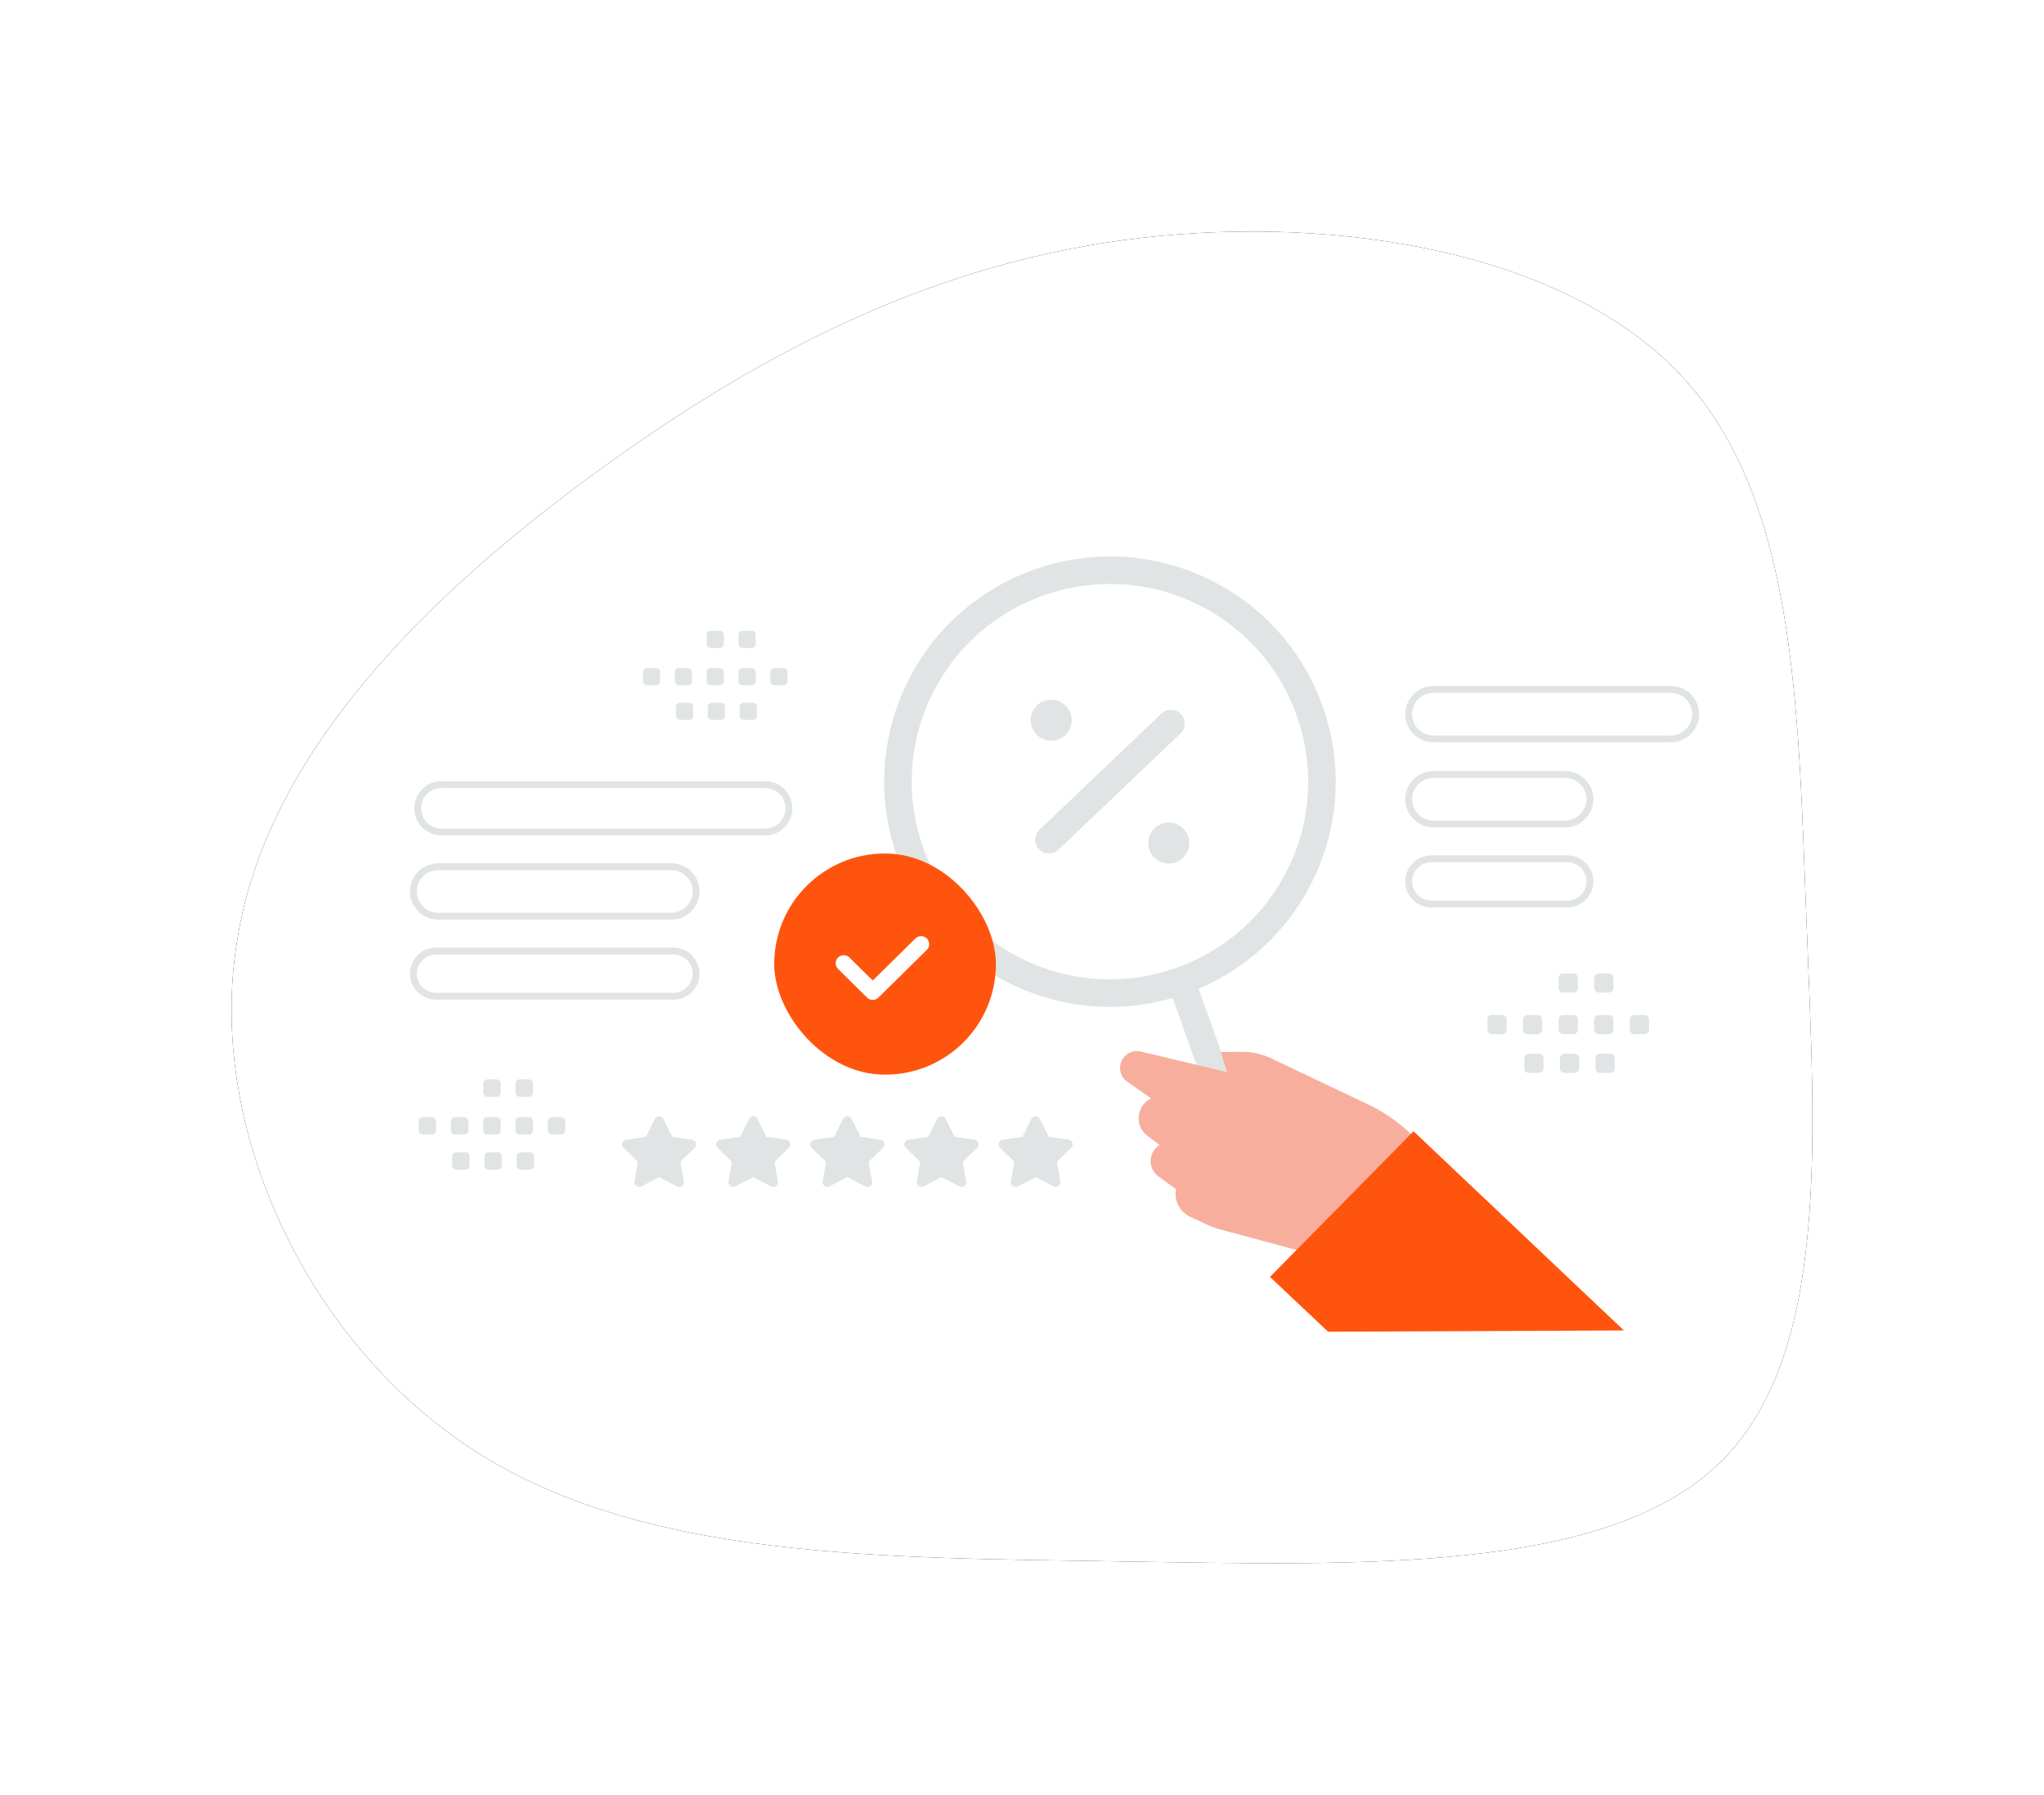 <?xml version="1.0" encoding="UTF-8"?>
<svg xmlns="http://www.w3.org/2000/svg" xmlns:xlink="http://www.w3.org/1999/xlink" width="534px" height="469px" viewBox="0 0 534 469" version="1.1">
  <title>retail-02</title>
  <defs>
    <path d="M354.997,-7.522 C383.027,22.422 381.025,85.578 380.024,148.19 C379.023,210.801 379.523,272.323 351.493,316.424 C323.463,360.524 266.902,387.202 217.849,379.035 C168.296,371.413 126.751,328.402 94.717,284.301 C62.682,240.201 40.158,195.012 34.152,142.745 C28.145,90.478 38.156,31.678 70.19,1.733 C102.225,-28.211 156.283,-28.756 212.343,-30.933 C268.904,-33.111 326.967,-37.467 354.997,-7.522 Z" id="path-1"></path>
    <filter x="-25.9%" y="-21.8%" width="151.7%" height="143.6%" id="filter-2">
      <feOffset dx="0" dy="0" in="SourceAlpha" result="shadowOffsetOuter1"></feOffset>
      <feGaussianBlur stdDeviation="30" in="shadowOffsetOuter1" result="shadowBlurOuter1"></feGaussianBlur>
      <feColorMatrix values="0 0 0 0 0.895   0 0 0 0 0.743   0 0 0 0 0.629  0 0 0 0.3 0" type="matrix" in="shadowBlurOuter1"></feColorMatrix>
    </filter>
  </defs>
  <g id="designs" stroke="none" stroke-width="1" fill="none" fill-rule="evenodd">
    <g id="Retail" transform="translate(-49, -2619)">
      <g id="retail-02" transform="translate(109.5, 2679.5)">
        <g id="Path" fill-rule="nonzero" transform="translate(206.5, 174) rotate(90) translate(-206.5, -174)">
          <use fill="black" fill-opacity="1" filter="url(#filter-2)" xlink:href="#path-1"></use>
          <use fill="#FFFFFF" xlink:href="#path-1"></use>
        </g>
        <g id="137" transform="translate(47.5, 88.5)">
          <path d="M158.24,105.175 L158.24,105.175 C130.609,92.095 118.837,59.146 131.947,31.579 L131.947,31.579 C145.056,4.011 178.081,-7.733 205.713,5.346 L205.713,5.346 C233.344,18.425 245.116,51.374 232.006,78.942 L232.006,78.942 C218.897,106.509 185.872,118.254 158.24,105.175 Z" id="Path" stroke="#E1E4E5" stroke-width="7.2" stroke-linecap="round" stroke-linejoin="round"></path>
          <path d="M212.024,139.363 L200.58,107.33 M166.049,70.438 L197.901,40.082 M198.622,70.094 C199.303,70.805 199.277,71.93 198.565,72.602 C197.852,73.281 196.725,73.255 196.051,72.544 C195.371,71.833 195.396,70.709 196.109,70.037 C196.814,69.357 197.941,69.383 198.622,70.094 M167.907,37.977 C168.588,38.688 168.562,39.812 167.849,40.484 C167.136,41.163 166.01,41.138 165.336,40.427 C164.662,39.716 164.681,38.591 165.393,37.919 C166.106,37.247 167.233,37.266 167.907,37.977" id="Shape" stroke="#E1E4E5" stroke-width="7.2" stroke-linecap="round" stroke-linejoin="round"></path>
          <path d="M274.28,166.411 L266.883,154.951 C262.595,148.306 256.535,142.986 249.384,139.587 L223.983,127.513 C221.683,126.42 219.167,125.858 216.62,125.869 L210.925,125.893 L212.541,131.162 L190.066,125.788 C187.451,125.162 184.887,126.993 184.637,129.664 C184.49,131.243 185.203,132.779 186.505,133.688 L192.731,138.028 C188.85,139.914 188.334,145.223 191.778,147.818 L194.942,150.202 C191.957,152.061 191.802,156.343 194.646,158.412 L199.235,161.752 C198.666,164.69 200.165,167.64 202.876,168.919 L207.778,171.231 C208.504,171.574 209.259,171.851 210.035,172.06 L232.684,178.169 L258.004,194.947 L274.28,166.411 L274.28,166.411 Z" id="Path" fill="#F8AE9D"></path>
          <polygon id="Path" fill="#FF540E" points="316.246 198.669 261.296 146.623 223.785 184.681 238.963 199"></polygon>
          <path d="M261.296,146.623 L223.785,184.681 L261.296,146.623 Z" id="Path" fill="#FF540E"></path>
          <path d="M59.536,161.029 C59.122,161.251 58.617,161.218 58.236,160.943 C57.855,160.667 57.663,160.199 57.743,159.736 L58.632,154.581 L54.866,150.929 C54.533,150.6 54.415,150.113 54.56,149.668 C54.704,149.224 55.088,148.901 55.55,148.833 L60.757,148.08 L63.083,143.387 C63.292,142.967 63.721,142.701 64.191,142.701 C64.661,142.701 65.09,142.966 65.3,143.387 L67.625,148.08 L72.832,148.833 C73.295,148.901 73.679,149.224 73.823,149.668 C73.968,150.113 73.849,150.601 73.516,150.929 L69.748,154.579 L70.638,159.734 C70.718,160.197 70.527,160.666 70.145,160.942 C69.764,161.218 69.259,161.251 68.844,161.029 L64.189,158.597 L59.536,161.029 L59.536,161.029 Z M84.129,161.028 C83.715,161.251 83.21,161.217 82.83,160.942 C82.448,160.667 82.256,160.199 82.336,159.736 L83.226,154.581 L79.459,150.929 C79.126,150.6 79.007,150.112 79.153,149.668 C79.297,149.224 79.681,148.9 80.144,148.832 L85.35,148.08 L87.676,143.386 C87.885,142.966 88.314,142.701 88.784,142.7 C89.254,142.7 89.683,142.966 89.893,143.386 L92.219,148.08 L97.425,148.832 C97.888,148.9 98.271,149.224 98.416,149.668 C98.561,150.112 98.442,150.6 98.109,150.929 L94.341,154.579 L95.23,159.733 C95.311,160.197 95.12,160.666 94.738,160.942 C94.357,161.218 93.852,161.251 93.438,161.028 L88.782,158.597 L84.129,161.028 L84.129,161.028 Z M108.722,161.028 C108.308,161.251 107.803,161.217 107.423,160.942 C107.041,160.667 106.85,160.199 106.929,159.736 L107.818,154.581 L104.052,150.929 C103.719,150.6 103.601,150.112 103.746,149.668 C103.89,149.224 104.274,148.9 104.737,148.832 L109.943,148.08 L112.269,143.386 C112.478,142.967 112.908,142.701 113.378,142.701 C113.847,142.701 114.277,142.967 114.486,143.386 L116.812,148.08 L122.018,148.832 C122.481,148.9 122.864,149.224 123.009,149.668 C123.154,150.112 123.035,150.6 122.702,150.929 L118.934,154.579 L119.823,159.733 C119.904,160.197 119.713,160.666 119.331,160.942 C118.95,161.218 118.445,161.251 118.031,161.028 L113.375,158.597 L108.722,161.028 L108.722,161.028 Z M133.315,161.028 C132.901,161.251 132.396,161.217 132.016,160.942 C131.634,160.667 131.443,160.199 131.522,159.736 L132.411,154.581 L128.645,150.929 C128.312,150.6 128.194,150.112 128.339,149.668 C128.483,149.224 128.867,148.9 129.33,148.832 L134.536,148.08 L136.862,143.386 C137.071,142.966 137.5,142.701 137.97,142.7 C138.44,142.7 138.869,142.966 139.079,143.386 L141.405,148.08 L146.611,148.832 C147.074,148.9 147.457,149.224 147.602,149.668 C147.747,150.112 147.629,150.6 147.296,150.929 L143.527,154.579 L144.416,159.733 C144.497,160.197 144.306,160.666 143.924,160.942 C143.543,161.218 143.038,161.251 142.624,161.028 L137.968,158.597 L133.315,161.028 L133.315,161.028 Z M157.908,161.028 C157.494,161.251 156.989,161.217 156.608,160.942 C156.227,160.667 156.036,160.199 156.115,159.736 L157.004,154.581 L153.238,150.929 C152.905,150.6 152.787,150.112 152.932,149.668 C153.076,149.224 153.46,148.9 153.923,148.832 L159.129,148.08 L161.455,143.386 C161.664,142.966 162.094,142.701 162.564,142.7 C163.033,142.7 163.462,142.966 163.672,143.386 L165.997,148.08 L171.204,148.832 C171.667,148.9 172.051,149.224 172.195,149.668 C172.34,150.112 172.221,150.6 171.889,150.929 L168.12,154.579 L169.01,159.733 C169.09,160.197 168.899,160.666 168.517,160.942 C168.136,161.218 167.631,161.251 167.217,161.028 L162.561,158.597 L157.908,161.028 L157.908,161.028 Z M2.423,142.914 L4.857,142.914 C5.444,142.915 5.919,143.389 5.92,143.974 L5.92,146.403 C5.919,146.988 5.444,147.462 4.857,147.463 L2.423,147.463 C1.837,147.461 1.363,146.987 1.361,146.403 L1.361,143.974 C1.356,143.392 1.835,142.914 2.423,142.914 L2.423,142.914 Z M10.862,142.914 L13.297,142.914 C13.882,142.916 14.357,143.389 14.359,143.974 L14.359,146.403 C14.359,146.988 13.883,147.462 13.297,147.463 L10.862,147.463 C10.277,147.46 9.802,146.987 9.8,146.403 L9.8,143.974 C9.802,143.389 10.277,142.916 10.862,142.914 L10.862,142.914 Z M19.308,142.914 L21.742,142.914 C22.328,142.916 22.802,143.39 22.804,143.974 L22.804,146.403 C22.804,146.988 22.328,147.462 21.742,147.463 L19.308,147.463 C18.722,147.461 18.247,146.987 18.245,146.403 L18.245,143.974 C18.24,143.392 18.719,142.914 19.308,142.914 L19.308,142.914 Z M27.747,142.914 L30.181,142.914 C30.767,142.916 31.242,143.39 31.244,143.974 L31.244,146.403 C31.243,146.988 30.768,147.462 30.181,147.463 L27.747,147.463 C27.159,147.463 26.682,146.989 26.68,146.403 L26.68,143.974 C26.686,143.389 27.161,142.917 27.747,142.914 L27.747,142.914 Z M36.187,142.914 L38.621,142.914 C39.209,142.914 39.686,143.388 39.689,143.974 L39.689,146.403 C39.688,146.684 39.576,146.955 39.375,147.154 C39.175,147.352 38.904,147.464 38.621,147.463 L36.187,147.463 C35.601,147.461 35.127,146.987 35.124,146.403 L35.124,143.974 C35.127,143.389 35.601,142.916 36.187,142.914 L36.187,142.914 Z M11.172,152.096 L13.606,152.096 C14.192,152.098 14.667,152.571 14.669,153.156 L14.669,155.589 C14.667,156.174 14.192,156.647 13.606,156.649 L11.172,156.649 C10.586,156.649 10.11,156.175 10.109,155.589 L10.109,153.161 C10.108,152.879 10.219,152.607 10.419,152.407 C10.618,152.207 10.889,152.095 11.172,152.096 L11.172,152.096 Z M19.612,152.096 L22.045,152.096 C22.631,152.098 23.106,152.571 23.108,153.156 L23.108,155.589 C23.106,156.174 22.631,156.647 22.045,156.649 L19.612,156.649 C19.026,156.647 18.551,156.174 18.549,155.589 L18.549,153.161 C18.547,152.879 18.659,152.607 18.858,152.407 C19.058,152.207 19.329,152.095 19.612,152.096 Z M28.052,152.096 L30.485,152.096 C31.073,152.096 31.55,152.569 31.553,153.156 L31.553,155.589 C31.55,156.176 31.073,156.649 30.485,156.649 L28.052,156.649 C27.466,156.647 26.991,156.174 26.989,155.589 L26.989,153.161 C26.989,152.574 27.464,152.098 28.052,152.096 L28.052,152.096 Z M19.308,133.051 L21.742,133.051 C22.328,133.053 22.802,133.526 22.804,134.11 L22.804,136.539 C22.804,137.124 22.328,137.599 21.742,137.599 L19.308,137.599 C18.722,137.597 18.247,137.124 18.245,136.539 L18.245,134.11 C18.24,133.528 18.719,133.051 19.308,133.051 L19.308,133.051 Z M27.747,133.051 L30.181,133.051 C30.767,133.053 31.242,133.526 31.244,134.11 L31.244,136.539 C31.243,137.124 30.768,137.599 30.181,137.599 L27.747,137.599 C27.159,137.599 26.682,137.125 26.68,136.539 L26.68,134.11 C26.686,133.526 27.161,133.054 27.747,133.051 L27.747,133.051 Z M281.763,116.237 L284.446,116.237 C285.092,116.238 285.616,116.76 285.616,117.405 L285.616,120.081 C285.616,120.726 285.092,121.249 284.446,121.249 L281.763,121.249 C281.118,121.247 280.595,120.725 280.593,120.081 L280.593,117.405 C280.587,116.764 281.115,116.237 281.763,116.237 L281.763,116.237 Z M291.063,116.237 L293.745,116.237 C294.39,116.24 294.913,116.761 294.915,117.405 L294.915,120.081 C294.915,120.726 294.391,121.249 293.745,121.249 L291.063,121.249 C290.417,121.247 289.894,120.725 289.892,120.081 L289.892,117.405 C289.894,116.761 290.417,116.239 291.063,116.237 L291.063,116.237 Z M300.368,116.237 L303.051,116.237 C303.696,116.24 304.219,116.761 304.221,117.405 L304.221,120.081 C304.221,120.726 303.697,121.249 303.051,121.249 L300.368,121.249 C299.723,121.247 299.2,120.725 299.197,120.081 L299.197,117.405 C299.192,116.764 299.72,116.237 300.368,116.237 Z M309.668,116.237 L312.35,116.237 C312.995,116.24 313.518,116.761 313.521,117.405 L313.521,120.081 C313.52,120.726 312.996,121.249 312.35,121.249 L309.668,121.249 C309.02,121.249 308.495,120.727 308.491,120.081 L308.491,117.405 C308.497,116.764 309.025,116.237 309.668,116.237 L309.668,116.237 Z M318.968,116.237 L321.65,116.237 C322.297,116.237 322.823,116.759 322.826,117.405 L322.826,120.081 C322.826,120.392 322.702,120.689 322.481,120.908 C322.26,121.128 321.961,121.25 321.65,121.249 L318.968,121.249 C318.322,121.247 317.8,120.725 317.797,120.081 L317.797,117.405 C317.8,116.761 318.322,116.24 318.968,116.237 L318.968,116.237 Z M291.404,126.354 L294.086,126.354 C294.732,126.357 295.255,126.878 295.257,127.523 L295.257,130.204 C295.254,130.848 294.731,131.37 294.086,131.372 L291.404,131.372 C290.757,131.371 290.234,130.849 290.233,130.204 L290.233,127.528 C290.231,127.217 290.354,126.918 290.573,126.698 C290.793,126.478 291.092,126.354 291.404,126.354 Z M300.703,126.354 L303.386,126.354 C304.031,126.357 304.554,126.879 304.556,127.523 L304.556,130.204 C304.554,130.848 304.031,131.369 303.386,131.372 L300.703,131.372 C300.058,131.37 299.535,130.848 299.532,130.204 L299.532,127.528 C299.531,127.217 299.653,126.918 299.873,126.698 C300.093,126.478 300.392,126.354 300.703,126.354 L300.703,126.354 Z M310.003,126.354 L312.685,126.354 C313.333,126.354 313.859,126.877 313.862,127.523 L313.862,130.204 C313.858,130.85 313.333,131.372 312.685,131.372 L310.003,131.372 C309.358,131.369 308.835,130.848 308.833,130.204 L308.833,127.528 C308.833,126.882 309.356,126.358 310.003,126.354 L310.003,126.354 Z M300.368,105.368 L303.051,105.368 C303.696,105.371 304.219,105.893 304.221,106.537 L304.221,109.213 C304.221,109.857 303.697,110.38 303.051,110.38 L300.368,110.38 C299.723,110.378 299.2,109.857 299.197,109.213 L299.197,106.537 C299.192,105.895 299.72,105.368 300.368,105.368 L300.368,105.368 Z M309.668,105.368 L312.35,105.368 C312.996,105.371 313.518,105.892 313.521,106.537 L313.521,109.213 C313.52,109.857 312.996,110.38 312.35,110.38 L309.668,110.38 C309.02,110.38 308.495,109.858 308.491,109.213 L308.491,106.537 C308.497,105.895 309.025,105.368 309.668,105.368 L309.668,105.368 Z M61.015,25.579 L63.415,25.579 C63.993,25.579 64.462,26.046 64.462,26.624 L64.462,29.018 C64.462,29.596 63.993,30.063 63.415,30.064 L61.015,30.064 C60.437,30.062 59.969,29.595 59.967,29.018 L59.967,26.624 C59.962,26.05 60.434,25.579 61.015,25.579 Z M69.336,25.578 L71.737,25.578 C72.314,25.581 72.782,26.047 72.784,26.624 L72.784,29.018 C72.784,29.595 72.315,30.063 71.737,30.063 L69.336,30.063 C68.759,30.061 68.291,29.595 68.289,29.018 L68.289,26.624 C68.291,26.047 68.759,25.581 69.336,25.578 L69.336,25.578 Z M77.664,25.579 L80.064,25.579 C80.642,25.581 81.11,26.047 81.112,26.624 L81.112,29.018 C81.112,29.596 80.643,30.063 80.064,30.064 L77.664,30.064 C77.086,30.061 76.619,29.595 76.617,29.018 L76.617,26.624 C76.612,26.05 77.084,25.579 77.664,25.579 L77.664,25.579 Z M85.986,25.579 L88.387,25.579 C88.964,25.581 89.432,26.047 89.434,26.624 L89.434,29.018 C89.434,29.595 88.965,30.063 88.387,30.064 L85.986,30.064 C85.407,30.064 84.936,29.597 84.933,29.018 L84.933,26.624 C84.94,26.047 85.408,25.582 85.986,25.579 L85.986,25.579 Z M94.309,25.578 L96.709,25.578 C97.289,25.578 97.759,26.046 97.762,26.624 L97.762,29.018 C97.761,29.296 97.65,29.563 97.453,29.759 C97.255,29.955 96.988,30.064 96.709,30.063 L94.309,30.063 C93.731,30.061 93.264,29.595 93.261,29.018 L93.261,26.624 C93.264,26.047 93.731,25.581 94.309,25.578 Z M69.642,34.632 L72.042,34.632 C72.62,34.635 73.088,35.101 73.09,35.678 L73.09,38.077 C73.088,38.654 72.62,39.12 72.042,39.123 L69.642,39.123 C69.063,39.122 68.594,38.654 68.594,38.077 L68.594,35.683 C68.592,35.405 68.702,35.137 68.899,34.94 C69.095,34.743 69.363,34.632 69.642,34.632 L69.642,34.632 Z M77.964,34.632 L80.364,34.632 C80.942,34.635 81.41,35.101 81.412,35.678 L81.412,38.077 C81.41,38.654 80.942,39.12 80.364,39.123 L77.964,39.123 C77.386,39.121 76.918,38.654 76.916,38.077 L76.916,35.683 C76.914,35.405 77.024,35.137 77.221,34.94 C77.417,34.743 77.685,34.632 77.964,34.632 L77.964,34.632 Z M86.287,34.632 L88.687,34.632 C89.266,34.632 89.737,35.1 89.739,35.678 L89.739,38.077 C89.737,38.655 89.266,39.123 88.687,39.123 L86.287,39.123 C85.709,39.121 85.241,38.654 85.239,38.077 L85.239,35.683 C85.239,35.105 85.707,34.635 86.287,34.632 L86.287,34.632 Z M77.664,15.852 L80.064,15.852 C80.642,15.854 81.11,16.321 81.112,16.897 L81.112,19.292 C81.112,19.869 80.643,20.337 80.064,20.337 L77.664,20.337 C77.086,20.335 76.619,19.868 76.617,19.292 L76.617,16.897 C76.612,16.323 77.084,15.852 77.664,15.852 Z M85.986,15.852 L88.387,15.852 C88.964,15.854 89.432,16.321 89.434,16.897 L89.434,19.292 C89.434,19.869 88.965,20.337 88.387,20.337 L85.986,20.337 C85.407,20.337 84.936,19.87 84.933,19.292 L84.933,16.897 C84.94,16.321 85.408,15.856 85.986,15.852 L85.986,15.852 Z" id="Shape" fill="#E1E4E5"></path>
          <path d="M260.018,37.615 C260.018,34.042 262.921,31.146 266.501,31.146 L328.516,31.146 C332.097,31.146 335,34.042 335,37.615 C335,41.187 332.097,44.083 328.516,44.083 L266.501,44.083 C262.921,44.083 260.018,41.187 260.018,37.615 Z M98.097,62.227 C98.097,58.81 95.321,56.04 91.896,56.04 L7.329,56.04 C3.905,56.04 1.128,58.81 1.128,62.227 C1.128,65.644 3.905,68.414 7.329,68.414 L91.896,68.414 C95.321,68.414 98.097,65.644 98.097,62.227 L98.097,62.227 Z M260.018,59.852 C260.018,56.28 262.921,53.384 266.501,53.384 L300.892,53.384 C304.472,53.384 307.375,56.28 307.375,59.852 C307.375,63.424 304.472,66.32 300.892,66.32 L266.501,66.32 C262.921,66.32 260.018,63.424 260.018,59.852 Z M73.855,83.947 C73.855,80.375 70.952,77.479 67.371,77.479 L6.484,77.479 C2.903,77.479 0,80.375 0,83.947 C0,87.52 2.903,90.416 6.484,90.416 L67.371,90.416 C70.952,90.416 73.855,87.52 73.855,83.947 Z M260.018,81.331 C260.018,78.069 262.669,75.425 265.938,75.425 L301.455,75.425 C304.725,75.425 307.375,78.069 307.375,81.331 C307.375,84.593 304.725,87.237 301.455,87.237 L265.938,87.237 C262.669,87.237 260.018,84.593 260.018,81.331 Z M73.855,105.426 C73.855,102.165 71.204,99.521 67.935,99.521 L5.92,99.521 C2.651,99.521 0,102.165 0,105.426 C0,108.688 2.651,111.332 5.92,111.332 L67.935,111.332 C71.204,111.332 73.855,108.688 73.855,105.426 Z" id="Shape" stroke="#E1E4E5" stroke-width="1.8" fill="#FFFFFF" stroke-linecap="round" stroke-linejoin="round"></path>
          <rect id="Rectangle" fill="#FF540E" fill-rule="nonzero" x="94.268" y="74.039" width="57.915" height="57.781" rx="28.89"></rect>
          <polyline id="Path" stroke="#FFFFFF" stroke-width="4.216" stroke-linecap="round" stroke-linejoin="round" points="132.638 97.737 120.011 110.186 112.435 102.716"></polyline>
        </g>
      </g>
    </g>
  </g>
</svg>
